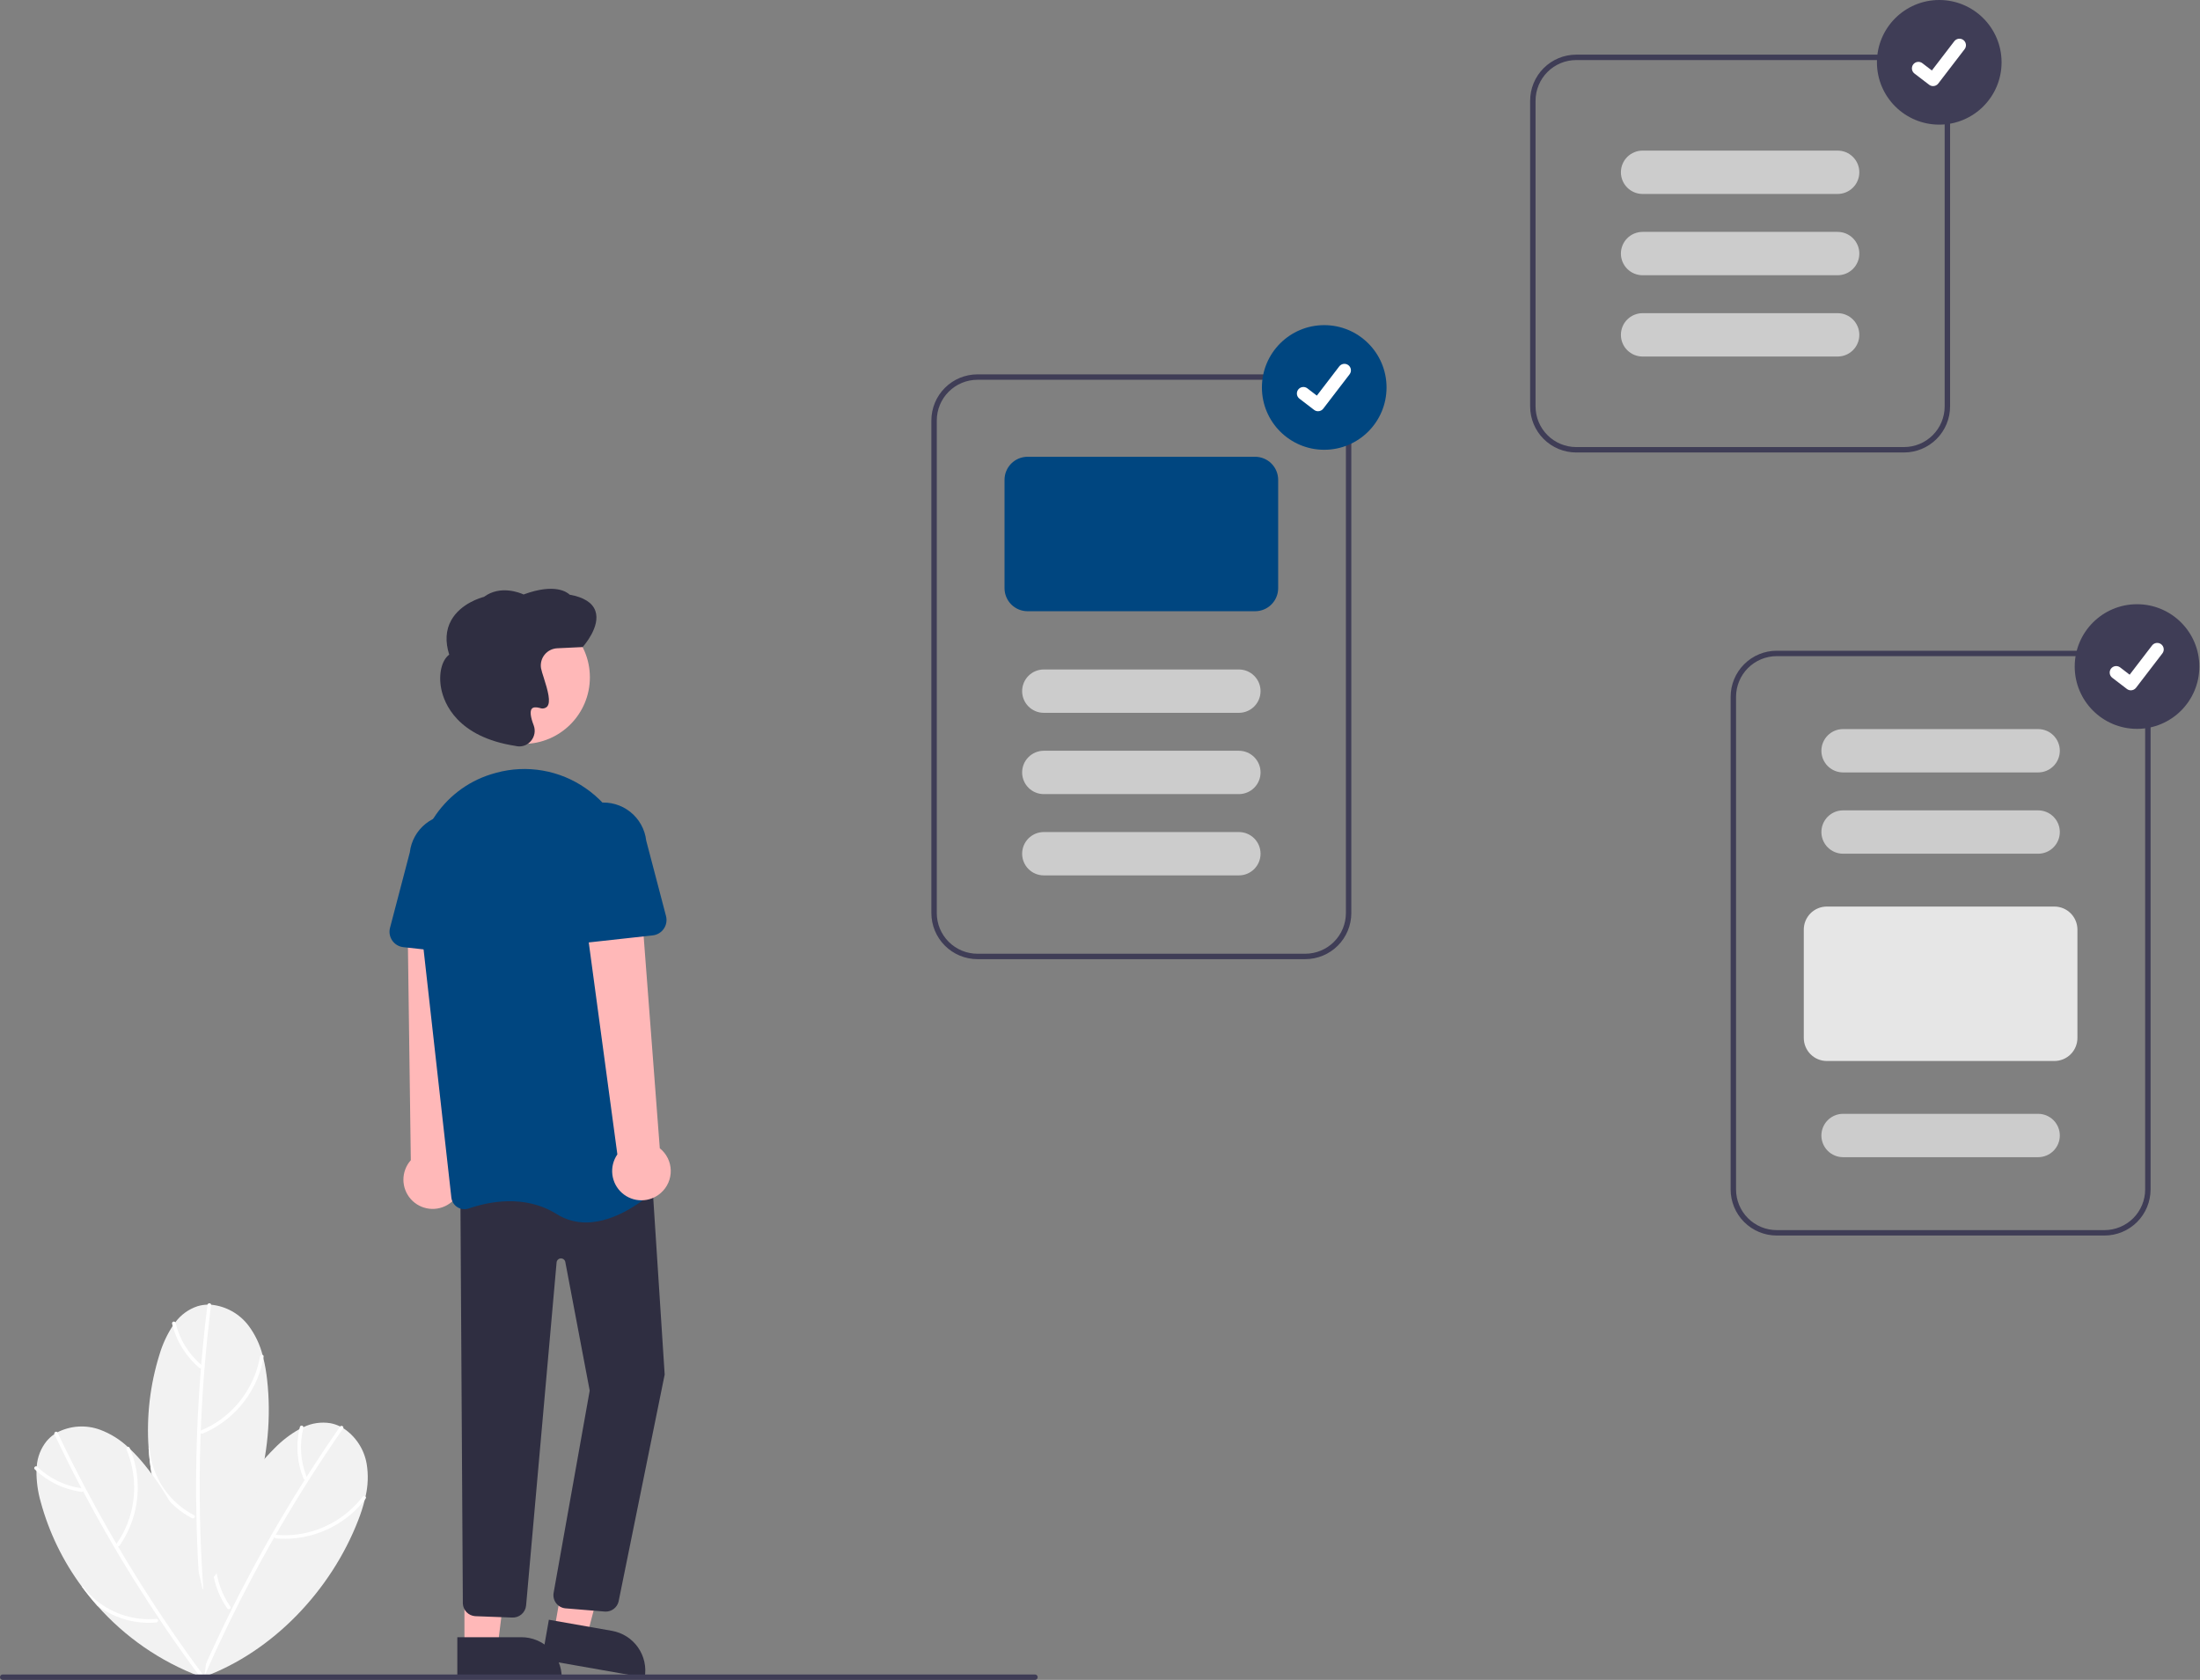 <svg width="812" height="620" viewBox="0 0 812 620" fill="none" xmlns="http://www.w3.org/2000/svg">
<rect x="0" y="0" width="812" height="620" fill="#808080" stroke="none"/>
<g clip-path="url(#clip0_52_5094)">
<path d="M74.913 619.033L74.875 619.279C74.83 619.039 74.787 618.794 74.746 618.553C74.671 618.163 74.605 617.773 74.544 617.38C72.106 602.035 73.448 586.326 78.452 571.616C79.414 568.745 80.509 565.926 81.739 563.16C86.439 552.449 93.103 542.712 101.386 534.452C104.076 531.699 107.144 529.345 110.499 527.459C110.992 527.198 111.487 526.951 111.993 526.723C115.096 525.218 118.589 524.712 121.991 525.274C123.227 525.507 124.425 525.909 125.551 526.469C125.945 526.661 126.325 526.872 126.698 527.097C128.972 528.588 130.914 530.533 132.402 532.809C133.89 535.086 134.892 537.645 135.345 540.326C135.991 544.326 135.843 548.415 134.91 552.357C134.83 552.734 134.743 553.109 134.651 553.483C133.99 556.111 133.158 558.693 132.162 561.213C122.194 586.863 100.77 609.62 74.913 619.033Z" fill="#F2F2F2"/>
<path d="M125.484 526.551C117.706 537.729 110.358 549.19 103.44 560.935C96.531 572.67 90.074 584.655 84.069 596.892C80.709 603.738 77.497 610.654 74.431 617.639C74.092 618.412 75.237 619.084 75.581 618.301C81.055 605.832 86.997 593.583 93.405 581.553C99.809 569.535 106.663 557.771 113.967 546.262C118.053 539.824 122.275 533.474 126.633 527.213C127.121 526.513 125.97 525.853 125.484 526.551Z" fill="white"/>
<path d="M133.807 552.424C127.962 560.021 119.358 565.007 109.861 566.303C107.211 566.664 104.529 566.717 101.867 566.461C101.015 566.381 101.009 567.708 101.854 567.788C111.759 568.621 121.594 565.513 129.222 559.139C131.362 557.351 133.286 555.32 134.957 553.087C135.468 552.406 134.315 551.748 133.807 552.424Z" fill="white"/>
<path d="M83.883 593.633C82.525 591.697 81.395 589.609 80.519 587.412C78.516 582.403 77.806 576.972 78.452 571.616C79.414 568.745 80.509 565.926 81.739 563.16C81.813 563.269 81.858 563.395 81.868 563.527C81.879 563.658 81.856 563.79 81.8 563.909C80.934 565.984 80.312 568.153 79.945 570.371C78.63 578.281 80.456 586.392 85.035 592.975C85.093 593.046 85.132 593.132 85.147 593.223C85.163 593.314 85.154 593.407 85.123 593.494C85.072 593.61 84.992 593.71 84.89 593.784C84.788 593.859 84.668 593.905 84.543 593.919C84.418 593.933 84.291 593.914 84.175 593.864C84.059 593.813 83.959 593.734 83.883 593.633Z" fill="white"/>
<path d="M110.697 526.618C109.097 532.993 109.574 539.712 112.057 545.797C112.145 545.949 112.289 546.06 112.459 546.107C112.628 546.153 112.809 546.13 112.962 546.044C113.112 545.954 113.221 545.81 113.267 545.641C113.313 545.473 113.292 545.293 113.209 545.139C110.884 539.365 110.452 533.002 111.977 526.967C112.016 526.799 111.989 526.623 111.902 526.475C111.814 526.327 111.672 526.219 111.506 526.174C111.34 526.128 111.163 526.149 111.012 526.232C110.861 526.315 110.748 526.453 110.697 526.618Z" fill="white"/>
<path d="M74.75 586.997L74.83 587.232C74.679 587.041 74.527 586.844 74.379 586.65C74.131 586.339 73.892 586.024 73.655 585.704C64.368 573.248 58.259 558.714 55.858 543.363C55.376 540.373 55.037 537.368 54.84 534.348C54.027 522.678 55.406 510.96 58.904 499.798C60.007 496.111 61.63 492.6 63.725 489.372C64.04 488.913 64.364 488.463 64.707 488.026C66.755 485.252 69.613 483.181 72.887 482.099C74.09 481.731 75.337 481.53 76.595 481.504C77.033 481.491 77.468 481.501 77.903 481.527C80.609 481.791 83.232 482.611 85.607 483.936C87.982 485.261 90.058 487.062 91.705 489.226C94.135 492.468 95.903 496.157 96.908 500.082C97.012 500.453 97.11 500.825 97.202 501.199C97.837 503.833 98.3 506.506 98.589 509.201C101.676 536.546 93.276 566.65 74.75 586.997Z" fill="#F2F2F2"/>
<path d="M76.574 481.608C74.878 495.12 73.695 508.683 73.025 522.297C72.358 535.898 72.207 549.512 72.573 563.138C72.778 570.761 73.146 578.377 73.676 585.987C73.734 586.829 75.061 586.893 75.001 586.04C74.058 572.455 73.629 558.847 73.716 545.217C73.804 531.599 74.409 517.998 75.531 504.414C76.159 496.814 76.948 489.229 77.9 481.661C78.006 480.814 76.68 480.764 76.574 481.608Z" fill="white"/>
<path d="M95.963 500.653C94.316 510.095 89.013 518.508 81.204 524.067C79.026 525.618 76.675 526.911 74.199 527.92C73.407 528.245 74.019 529.423 74.803 529.101C83.963 525.238 91.228 517.917 95.023 508.729C96.087 506.152 96.847 503.459 97.289 500.706C97.426 499.866 96.099 499.818 95.963 500.653Z" fill="white"/>
<path d="M70.895 560.336C68.792 559.253 66.822 557.929 65.026 556.391C60.926 552.885 57.773 548.405 55.858 543.363C55.376 540.373 55.036 537.368 54.84 534.348C54.957 534.409 55.055 534.5 55.126 534.612C55.196 534.723 55.236 534.851 55.242 534.983C55.44 537.222 55.896 539.432 56.602 541.566C59.111 549.182 64.496 555.517 71.609 559.219C71.694 559.256 71.768 559.313 71.823 559.387C71.879 559.46 71.916 559.547 71.929 559.638C71.937 559.764 71.912 559.89 71.856 560.003C71.801 560.116 71.716 560.213 71.612 560.284C71.507 560.354 71.386 560.396 71.26 560.406C71.135 560.415 71.008 560.391 70.895 560.336Z" fill="white"/>
<path d="M63.511 488.536C65.055 494.925 68.599 500.654 73.624 504.889C73.773 504.983 73.953 505.014 74.124 504.976C74.295 504.939 74.445 504.835 74.541 504.687C74.631 504.538 74.661 504.36 74.623 504.189C74.586 504.019 74.484 503.869 74.339 503.771C69.597 499.738 66.26 494.304 64.806 488.251C64.764 488.084 64.658 487.941 64.511 487.85C64.365 487.76 64.189 487.73 64.021 487.767C63.853 487.804 63.706 487.905 63.61 488.049C63.515 488.192 63.48 488.367 63.511 488.536Z" fill="white"/>
<path d="M75.324 619.195L75.518 619.35C75.288 619.27 75.054 619.186 74.824 619.102C74.448 618.974 74.077 618.837 73.706 618.696C59.172 613.201 46.197 604.245 35.906 592.604C33.89 590.345 31.986 587.996 30.194 585.556C23.224 576.162 18.074 565.546 15.01 554.257C13.954 550.556 13.431 546.724 13.458 542.876C13.476 542.318 13.507 541.766 13.56 541.213C13.791 537.772 15.084 534.488 17.261 531.813C18.075 530.855 19.019 530.014 20.064 529.315C20.426 529.067 20.798 528.842 21.178 528.629C23.601 527.394 26.253 526.673 28.967 526.51C31.682 526.347 34.401 526.747 36.954 527.683C40.748 529.106 44.224 531.262 47.185 534.028C47.473 534.285 47.756 534.545 48.034 534.811C49.988 536.689 51.818 538.692 53.513 540.806C70.84 562.184 79.975 592.074 75.324 619.195Z" fill="#F2F2F2"/>
<path d="M20.102 529.413C25.95 541.711 32.258 553.776 39.025 565.608C45.788 577.427 52.993 588.979 60.64 600.263C64.919 606.576 69.33 612.795 73.875 618.922C74.378 619.6 75.53 618.939 75.02 618.252C66.909 607.314 59.219 596.079 51.951 584.548C44.692 573.026 37.877 561.24 31.506 549.19C27.942 542.448 24.522 535.633 21.248 528.743C20.881 527.973 19.737 528.645 20.102 529.413Z" fill="white"/>
<path d="M46.697 535.019C50.394 543.862 50.456 553.807 46.871 562.696C45.87 565.176 44.586 567.531 43.043 569.716C42.551 570.415 43.701 571.079 44.189 570.385C49.825 562.197 52.005 552.116 50.254 542.331C49.762 539.586 48.953 536.907 47.842 534.349C47.505 533.568 46.362 534.243 46.697 535.019Z" fill="white"/>
<path d="M57.717 598.808C55.362 599.028 52.99 598.973 50.647 598.645C45.305 597.899 40.236 595.822 35.906 592.605C33.89 590.346 31.985 587.996 30.193 585.557C30.325 585.546 30.457 585.57 30.576 585.626C30.695 585.682 30.798 585.768 30.874 585.876C32.247 587.656 33.821 589.272 35.566 590.691C41.781 595.756 49.73 598.193 57.717 597.482C57.808 597.467 57.902 597.476 57.988 597.508C58.075 597.54 58.152 597.593 58.212 597.663C58.287 597.765 58.334 597.884 58.348 598.01C58.362 598.135 58.343 598.262 58.293 598.378C58.243 598.494 58.164 598.594 58.063 598.67C57.962 598.745 57.843 598.793 57.717 598.808Z" fill="white"/>
<path d="M12.827 542.287C17.569 546.838 23.64 549.757 30.156 550.619C30.514 550.667 30.816 550.28 30.819 549.956C30.815 549.781 30.744 549.615 30.62 549.491C30.497 549.368 30.33 549.297 30.156 549.293C23.989 548.448 18.249 545.666 13.765 541.349C13.15 540.757 12.211 541.693 12.827 542.287Z" fill="white"/>
<path d="M165.861 444.248C167.157 443.36 168.242 442.199 169.04 440.847C169.838 439.494 170.329 437.983 170.48 436.419C170.631 434.856 170.437 433.279 169.912 431.799C169.388 430.318 168.545 428.971 167.443 427.852L171.61 334.834L150.395 337.215L151.627 428.2C149.87 430.175 148.898 432.727 148.896 435.371C148.894 438.015 149.862 440.568 151.616 442.546C153.371 444.525 155.79 445.791 158.415 446.104C161.041 446.418 163.69 445.758 165.861 444.248Z" fill="#FFB8B8"/>
<path d="M204.564 601.709L216.639 603.831L228.573 558.268L212.752 555.135L204.564 601.709Z" fill="#FFB8B8"/>
<path d="M237.954 619.137L200.005 612.465L202.583 597.803L225.87 601.897C227.795 602.236 229.635 602.95 231.284 604C232.934 605.049 234.36 606.413 235.482 608.014C236.604 609.615 237.4 611.421 237.824 613.33C238.249 615.238 238.293 617.211 237.954 619.137Z" fill="#2F2E41"/>
<path d="M171.422 607.752L183.682 607.751L189.514 560.463L171.42 560.464L171.422 607.752Z" fill="#FFB8B8"/>
<path d="M207.326 619.135L168.795 619.137L168.794 604.25L192.438 604.249C196.387 604.248 200.173 605.817 202.965 608.608C205.757 611.4 207.326 615.187 207.326 619.135Z" fill="#2F2E41"/>
<path d="M223.574 594.803C223.383 594.803 223.192 594.792 223.002 594.769L208.572 593.582C207.915 593.504 207.281 593.294 206.707 592.964C206.134 592.634 205.634 592.191 205.237 591.662C204.84 591.132 204.555 590.528 204.399 589.885C204.243 589.242 204.219 588.574 204.329 587.922L217.654 513.241L208.651 465.767C208.577 465.381 208.367 465.035 208.058 464.793C207.75 464.55 207.364 464.427 206.971 464.446C206.579 464.466 206.207 464.626 205.924 464.899C205.641 465.171 205.466 465.536 205.432 465.927L194.176 592.555C194.052 593.825 193.44 594.998 192.468 595.826C191.496 596.654 190.24 597.072 188.966 596.992L175.371 596.486C174.18 596.401 173.061 595.884 172.225 595.03C171.389 594.177 170.895 593.047 170.835 591.855L169.921 440.087L240.402 431.277L245.326 507.318L245.306 507.398L228.316 591.073C228.057 592.136 227.449 593.081 226.589 593.757C225.73 594.433 224.668 594.802 223.574 594.803Z" fill="#2F2E41"/>
<path d="M193.159 274.558C206.723 274.558 217.72 263.561 217.72 249.997C217.72 236.432 206.723 225.436 193.159 225.436C179.594 225.436 168.598 236.432 168.598 249.997C168.598 263.561 179.594 274.558 193.159 274.558Z" fill="#FFB8B8"/>
<path d="M216.301 451.179C212.46 451.202 208.692 450.124 205.444 448.073C193.547 440.637 180.034 443.592 173.037 446.016C172.343 446.259 171.603 446.342 170.872 446.259C170.141 446.176 169.439 445.928 168.817 445.535C168.202 445.149 167.683 444.629 167.298 444.014C166.912 443.399 166.671 442.705 166.593 441.983L153.87 328.358C151.738 309.32 163.206 291.421 181.138 285.798C181.811 285.587 182.496 285.387 183.193 285.197C188.773 283.684 194.617 283.413 200.314 284.401C206.01 285.39 211.421 287.615 216.165 290.92C220.997 294.261 225.038 298.621 228.004 303.692C230.97 308.763 232.789 314.423 233.332 320.273L244.042 434.66C244.115 435.4 244.015 436.148 243.75 436.843C243.485 437.539 243.062 438.163 242.515 438.667C238.76 442.14 227.863 451.178 216.301 451.179Z" fill="#004680"/>
<path d="M177.56 352.725L148.857 349.569C148.04 349.479 147.252 349.214 146.547 348.793C145.842 348.371 145.236 347.802 144.77 347.125C144.305 346.448 143.991 345.679 143.849 344.869C143.708 344.06 143.743 343.23 143.951 342.435L151.257 314.589C151.74 310.413 153.86 306.599 157.151 303.983C160.441 301.368 164.635 300.164 168.812 300.635C172.989 301.107 176.809 303.216 179.434 306.5C182.058 309.783 183.274 313.973 182.814 318.152L183.898 346.827C183.929 347.648 183.783 348.466 183.469 349.226C183.155 349.985 182.681 350.668 182.08 351.227C181.478 351.787 180.763 352.21 179.983 352.469C179.203 352.727 178.377 352.815 177.56 352.725Z" fill="#004680"/>
<path d="M243.927 440.265C245.106 439.227 246.043 437.944 246.672 436.505C247.302 435.066 247.608 433.506 247.569 431.936C247.53 430.366 247.148 428.824 246.449 427.418C245.749 426.011 244.75 424.776 243.522 423.797L236.449 330.955L215.66 335.635L227.863 426.049C226.356 428.222 225.699 430.872 226.016 433.497C226.332 436.122 227.601 438.54 229.581 440.292C231.561 442.044 234.115 443.009 236.759 443.004C239.403 442.999 241.954 442.025 243.927 440.265Z" fill="#FFB8B8"/>
<path d="M207.69 346.887C207.088 346.328 206.614 345.645 206.3 344.886C205.987 344.126 205.84 343.308 205.872 342.487L206.956 313.812C206.496 309.634 207.712 305.443 210.336 302.16C212.961 298.876 216.78 296.767 220.958 296.296C225.135 295.824 229.328 297.028 232.619 299.644C235.91 302.259 238.029 306.073 238.513 310.249L245.819 338.095C246.027 338.89 246.062 339.72 245.92 340.53C245.779 341.339 245.465 342.108 244.999 342.785C244.534 343.462 243.928 344.031 243.223 344.453C242.518 344.874 241.73 345.139 240.913 345.229L212.21 348.385C211.393 348.475 210.566 348.388 209.786 348.13C209.006 347.871 208.291 347.447 207.69 346.887Z" fill="#004680"/>
<path d="M191.698 275.483C191.261 275.482 190.826 275.431 190.401 275.331L190.277 275.301C168.682 271.997 163.91 259.49 162.862 254.266C161.778 248.858 163.013 243.637 165.802 241.61C164.281 236.807 164.526 232.549 166.53 228.948C170.025 222.668 177.611 220.544 178.628 220.284C184.686 215.815 191.935 218.799 193.253 219.404C204.972 215.068 209.451 218.677 210.261 219.483C215.499 220.424 218.692 222.447 219.752 225.498C221.743 231.229 215.447 238.358 215.178 238.659L215.038 238.815L205.658 239.261C204.768 239.304 203.897 239.533 203.101 239.934C202.305 240.335 201.602 240.898 201.038 241.588C200.474 242.278 200.062 243.079 199.827 243.939C199.593 244.798 199.541 245.698 199.677 246.578C199.931 247.715 200.251 248.835 200.637 249.934C202.239 254.94 203.439 259.217 201.891 260.843C201.541 261.158 201.108 261.367 200.644 261.448C200.18 261.528 199.702 261.476 199.266 261.298C197.8 260.907 196.804 260.989 196.308 261.543C195.537 262.402 195.772 264.577 196.97 267.668C197.345 268.646 197.446 269.707 197.262 270.738C197.078 271.768 196.615 272.729 195.924 273.515C195.403 274.129 194.756 274.623 194.027 274.963C193.297 275.302 192.503 275.48 191.698 275.483Z" fill="#2F2E41"/>
<path d="M481.76 354H360.76C356.253 353.994 351.932 352.202 348.745 349.015C345.557 345.828 343.765 341.507 343.76 337V155.168C343.765 150.661 345.557 146.34 348.745 143.153C351.932 139.966 356.253 138.173 360.76 138.168H481.76C486.267 138.173 490.588 139.966 493.775 143.153C496.962 146.34 498.755 150.661 498.76 155.168V337C498.755 341.507 496.962 345.828 493.775 349.015C490.588 352.202 486.267 353.994 481.76 354ZM360.76 140.168C356.783 140.172 352.97 141.754 350.158 144.566C347.346 147.378 345.764 151.191 345.76 155.168V337C345.764 340.976 347.346 344.789 350.158 347.601C352.97 350.413 356.783 351.995 360.76 352H481.76C485.737 351.995 489.549 350.413 492.361 347.601C495.173 344.789 496.755 340.976 496.76 337V155.168C496.755 151.191 495.173 147.378 492.361 144.566C489.549 141.754 485.737 140.172 481.76 140.168H360.76Z" fill="#3F3D56"/>
<path d="M463.26 225.584H379.26C377.006 225.581 374.846 224.685 373.252 223.092C371.659 221.498 370.762 219.338 370.76 217.084V177.084C370.762 174.83 371.659 172.67 373.252 171.076C374.846 169.483 377.006 168.587 379.26 168.584H463.26C465.513 168.587 467.674 169.483 469.267 171.076C470.861 172.67 471.757 174.83 471.76 177.084V217.084C471.757 219.338 470.861 221.498 469.267 223.092C467.674 224.685 465.513 225.581 463.26 225.584Z" fill="#004680"/>
<path d="M457.26 263.084H385.26C383.138 263.084 381.103 262.241 379.603 260.741C378.103 259.241 377.26 257.206 377.26 255.084C377.26 252.962 378.103 250.927 379.603 249.427C381.103 247.927 383.138 247.084 385.26 247.084H457.26C459.382 247.084 461.417 247.927 462.917 249.427C464.417 250.927 465.26 252.962 465.26 255.084C465.26 257.206 464.417 259.241 462.917 260.741C461.417 262.241 459.382 263.084 457.26 263.084Z" fill="#CCCCCC"/>
<path d="M457.26 293.084H385.26C383.138 293.084 381.103 292.241 379.603 290.741C378.103 289.241 377.26 287.206 377.26 285.084C377.26 282.962 378.103 280.927 379.603 279.427C381.103 277.927 383.138 277.084 385.26 277.084H457.26C459.382 277.084 461.417 277.927 462.917 279.427C464.417 280.927 465.26 282.962 465.26 285.084C465.26 287.206 464.417 289.241 462.917 290.741C461.417 292.241 459.382 293.084 457.26 293.084Z" fill="#CCCCCC"/>
<path d="M457.26 323.084H385.26C383.138 323.084 381.103 322.241 379.603 320.741C378.103 319.241 377.26 317.206 377.26 315.084C377.26 312.962 378.103 310.927 379.603 309.427C381.103 307.927 383.138 307.084 385.26 307.084H457.26C459.382 307.084 461.417 307.927 462.917 309.427C464.417 310.927 465.26 312.962 465.26 315.084C465.26 317.206 464.417 319.241 462.917 320.741C461.417 322.241 459.382 323.084 457.26 323.084Z" fill="#CCCCCC"/>
<path d="M776.76 456H655.76C651.253 455.994 646.932 454.202 643.745 451.015C640.557 447.828 638.765 443.507 638.76 439V257.168C638.765 252.661 640.557 248.34 643.745 245.153C646.932 241.966 651.253 240.173 655.76 240.168H776.76C781.267 240.173 785.588 241.966 788.775 245.153C791.962 248.34 793.755 252.661 793.76 257.168V439C793.755 443.507 791.962 447.828 788.775 451.015C785.588 454.202 781.267 455.994 776.76 456ZM655.76 242.168C651.783 242.172 647.97 243.754 645.158 246.566C642.346 249.378 640.764 253.191 640.76 257.168V439C640.764 442.976 642.346 446.789 645.158 449.601C647.97 452.413 651.783 453.995 655.76 454H776.76C780.737 453.995 784.549 452.413 787.361 449.601C790.173 446.789 791.755 442.976 791.76 439V257.168C791.755 253.191 790.173 249.378 787.361 246.566C784.549 243.754 780.737 242.172 776.76 242.168H655.76Z" fill="#3F3D56"/>
<path d="M752.26 285.084H680.26C678.138 285.084 676.103 284.241 674.603 282.741C673.103 281.241 672.26 279.206 672.26 277.084C672.26 274.962 673.103 272.927 674.603 271.427C676.103 269.927 678.138 269.084 680.26 269.084H752.26C754.382 269.084 756.417 269.927 757.917 271.427C759.417 272.927 760.26 274.962 760.26 277.084C760.26 279.206 759.417 281.241 757.917 282.741C756.417 284.241 754.382 285.084 752.26 285.084Z" fill="#CCCCCC"/>
<path d="M752.26 315.084H680.26C678.138 315.084 676.103 314.241 674.603 312.741C673.103 311.241 672.26 309.206 672.26 307.084C672.26 304.962 673.103 302.927 674.603 301.427C676.103 299.927 678.138 299.084 680.26 299.084H752.26C754.382 299.084 756.417 299.927 757.917 301.427C759.417 302.927 760.26 304.962 760.26 307.084C760.26 309.206 759.417 311.241 757.917 312.741C756.417 314.241 754.382 315.084 752.26 315.084Z" fill="#CCCCCC"/>
<path d="M758.26 391.584H674.26C672.006 391.581 669.846 390.685 668.252 389.091C666.659 387.498 665.762 385.337 665.76 383.084V343.084C665.762 340.83 666.659 338.67 668.252 337.077C669.846 335.483 672.006 334.587 674.26 334.584H758.26C760.513 334.587 762.674 335.483 764.267 337.077C765.861 338.67 766.757 340.83 766.76 343.084V383.084C766.757 385.337 765.861 387.498 764.267 389.091C762.674 390.685 760.513 391.581 758.26 391.584Z" fill="#E6E6E6"/>
<path d="M752.26 427.084H680.26C678.138 427.084 676.103 426.241 674.603 424.741C673.103 423.241 672.26 421.206 672.26 419.084C672.26 416.962 673.103 414.927 674.603 413.427C676.103 411.927 678.138 411.084 680.26 411.084H752.26C754.382 411.084 756.417 411.927 757.917 413.427C759.417 414.927 760.26 416.962 760.26 419.084C760.26 421.206 759.417 423.241 757.917 424.741C756.417 426.241 754.382 427.084 752.26 427.084Z" fill="#CCCCCC"/>
<path d="M702.76 167H581.76C577.253 166.994 572.932 165.202 569.745 162.015C566.557 158.828 564.765 154.507 564.76 150V37.168C564.765 32.661 566.557 28.34 569.745 25.153C572.932 21.966 577.253 20.173 581.76 20.168H702.76C707.267 20.173 711.588 21.966 714.775 25.153C717.962 28.34 719.755 32.661 719.76 37.168V150C719.755 154.507 717.962 158.828 714.775 162.015C711.588 165.202 707.267 166.994 702.76 167ZM581.76 22.168C577.783 22.172 573.97 23.754 571.158 26.566C568.346 29.378 566.764 33.191 566.76 37.168V150C566.764 153.976 568.346 157.789 571.158 160.601C573.97 163.413 577.783 164.995 581.76 165H702.76C706.737 164.995 710.549 163.413 713.361 160.601C716.173 157.789 717.755 153.976 717.76 150V37.168C717.755 33.191 716.173 29.378 713.361 26.566C710.549 23.754 706.737 22.172 702.76 22.168H581.76Z" fill="#3F3D56"/>
<path d="M678.26 131.584H606.26C604.138 131.584 602.103 130.741 600.603 129.241C599.103 127.741 598.26 125.706 598.26 123.584C598.26 121.462 599.103 119.427 600.603 117.927C602.103 116.427 604.138 115.584 606.26 115.584H678.26C680.382 115.584 682.417 116.427 683.917 117.927C685.417 119.427 686.26 121.462 686.26 123.584C686.26 125.706 685.417 127.741 683.917 129.241C682.417 130.741 680.382 131.584 678.26 131.584Z" fill="#CCCCCC"/>
<path d="M678.26 101.584H606.26C604.138 101.584 602.103 100.741 600.603 99.241C599.103 97.741 598.26 95.706 598.26 93.584C598.26 91.462 599.103 89.427 600.603 87.927C602.103 86.427 604.138 85.584 606.26 85.584H678.26C680.382 85.584 682.417 86.427 683.917 87.927C685.417 89.427 686.26 91.462 686.26 93.584C686.26 95.706 685.417 97.741 683.917 99.241C682.417 100.741 680.382 101.584 678.26 101.584Z" fill="#CCCCCC"/>
<path d="M678.26 71.584H606.26C604.138 71.584 602.103 70.741 600.603 69.241C599.103 67.741 598.26 65.706 598.26 63.584C598.26 61.462 599.103 59.427 600.603 57.927C602.103 56.427 604.138 55.584 606.26 55.584H678.26C680.382 55.584 682.417 56.427 683.917 57.927C685.417 59.427 686.26 61.462 686.26 63.584C686.26 65.706 685.417 67.741 683.917 69.241C682.417 70.741 680.382 71.584 678.26 71.584Z" fill="#CCCCCC"/>
<path d="M488.76 166C501.462 166 511.76 155.703 511.76 143C511.76 130.297 501.462 120 488.76 120C476.057 120 465.76 130.297 465.76 143C465.76 155.703 476.057 166 488.76 166Z" fill="#004680"/>
<path d="M486.48 151.774C485.963 151.775 485.459 151.607 485.045 151.297L485.019 151.278L479.614 147.139C479.362 146.948 479.151 146.709 478.992 146.436C478.833 146.162 478.73 145.86 478.688 145.547C478.646 145.234 478.666 144.915 478.747 144.61C478.828 144.305 478.969 144.018 479.161 143.767C479.354 143.516 479.594 143.306 479.867 143.148C480.141 142.99 480.443 142.888 480.757 142.847C481.07 142.806 481.389 142.827 481.694 142.909C481.999 142.992 482.285 143.134 482.535 143.327L486.036 146.011L494.309 135.221C494.501 134.971 494.741 134.761 495.014 134.603C495.287 134.446 495.588 134.343 495.901 134.302C496.213 134.261 496.531 134.281 496.836 134.363C497.14 134.444 497.426 134.585 497.676 134.777L497.625 134.847L497.678 134.778C498.183 135.166 498.513 135.738 498.596 136.37C498.679 137.001 498.509 137.639 498.122 138.145L488.391 150.836C488.165 151.129 487.876 151.366 487.545 151.528C487.213 151.691 486.849 151.775 486.48 151.774Z" fill="white"/>
<path d="M788.76 269C801.462 269 811.76 258.703 811.76 246C811.76 233.297 801.462 223 788.76 223C776.057 223 765.76 233.297 765.76 246C765.76 258.703 776.057 269 788.76 269Z" fill="#3F3D56"/>
<path d="M786.48 254.774C785.963 254.775 785.459 254.607 785.045 254.297L785.019 254.278L779.614 250.139C779.362 249.948 779.151 249.709 778.992 249.436C778.833 249.162 778.73 248.86 778.688 248.547C778.646 248.234 778.666 247.915 778.747 247.61C778.828 247.305 778.969 247.018 779.161 246.767C779.354 246.516 779.594 246.306 779.867 246.148C780.141 245.99 780.443 245.888 780.757 245.847C781.07 245.806 781.389 245.827 781.694 245.909C781.999 245.992 782.285 246.134 782.535 246.327L786.036 249.011L794.309 238.221C794.501 237.971 794.741 237.761 795.014 237.603C795.287 237.446 795.588 237.343 795.901 237.302C796.213 237.261 796.531 237.281 796.836 237.363C797.14 237.444 797.426 237.585 797.676 237.777L797.625 237.847L797.678 237.778C798.183 238.166 798.513 238.738 798.596 239.37C798.679 240.001 798.509 240.639 798.122 241.145L788.391 253.836C788.165 254.129 787.876 254.366 787.545 254.528C787.213 254.691 786.849 254.775 786.48 254.774Z" fill="white"/>
<path d="M715.76 46C728.462 46 738.76 35.703 738.76 23C738.76 10.297 728.462 0 715.76 0C703.057 0 692.76 10.297 692.76 23C692.76 35.703 703.057 46 715.76 46Z" fill="#3F3D56"/>
<path d="M713.48 31.774C712.963 31.774 712.459 31.607 712.045 31.297L712.019 31.277L706.614 27.139C706.362 26.948 706.151 26.709 705.992 26.436C705.833 26.162 705.73 25.86 705.688 25.547C705.646 25.234 705.666 24.915 705.747 24.61C705.828 24.305 705.969 24.018 706.161 23.767C706.354 23.516 706.594 23.306 706.867 23.148C707.141 22.99 707.443 22.888 707.757 22.847C708.07 22.806 708.389 22.827 708.694 22.909C708.999 22.992 709.285 23.134 709.535 23.327L713.036 26.011L721.309 15.222C721.501 14.971 721.741 14.761 722.014 14.603C722.287 14.446 722.588 14.343 722.901 14.302C723.213 14.261 723.531 14.281 723.836 14.363C724.14 14.444 724.426 14.585 724.676 14.777L724.625 14.847L724.678 14.778C725.183 15.166 725.513 15.738 725.596 16.37C725.679 17.001 725.509 17.639 725.122 18.145L715.391 30.836C715.165 31.129 714.876 31.366 714.545 31.528C714.213 31.691 713.849 31.775 713.48 31.774Z" fill="white"/>
<path d="M382 620H1C0.735 620 0.48 619.895 0.293 619.707C0.105 619.52 0 619.265 0 619C0 618.735 0.105 618.48 0.293 618.293C0.48 618.105 0.735 618 1 618H382C382.265 618 382.52 618.105 382.707 618.293C382.895 618.48 383 618.735 383 619C383 619.265 382.895 619.52 382.707 619.707C382.52 619.895 382.265 620 382 620Z" fill="#3F3D56"/>
</g>
<defs>
<clipPath id="clip0_52_5094">
<rect width="811.76" height="620" fill="white"/>
</clipPath>
</defs>
</svg>
